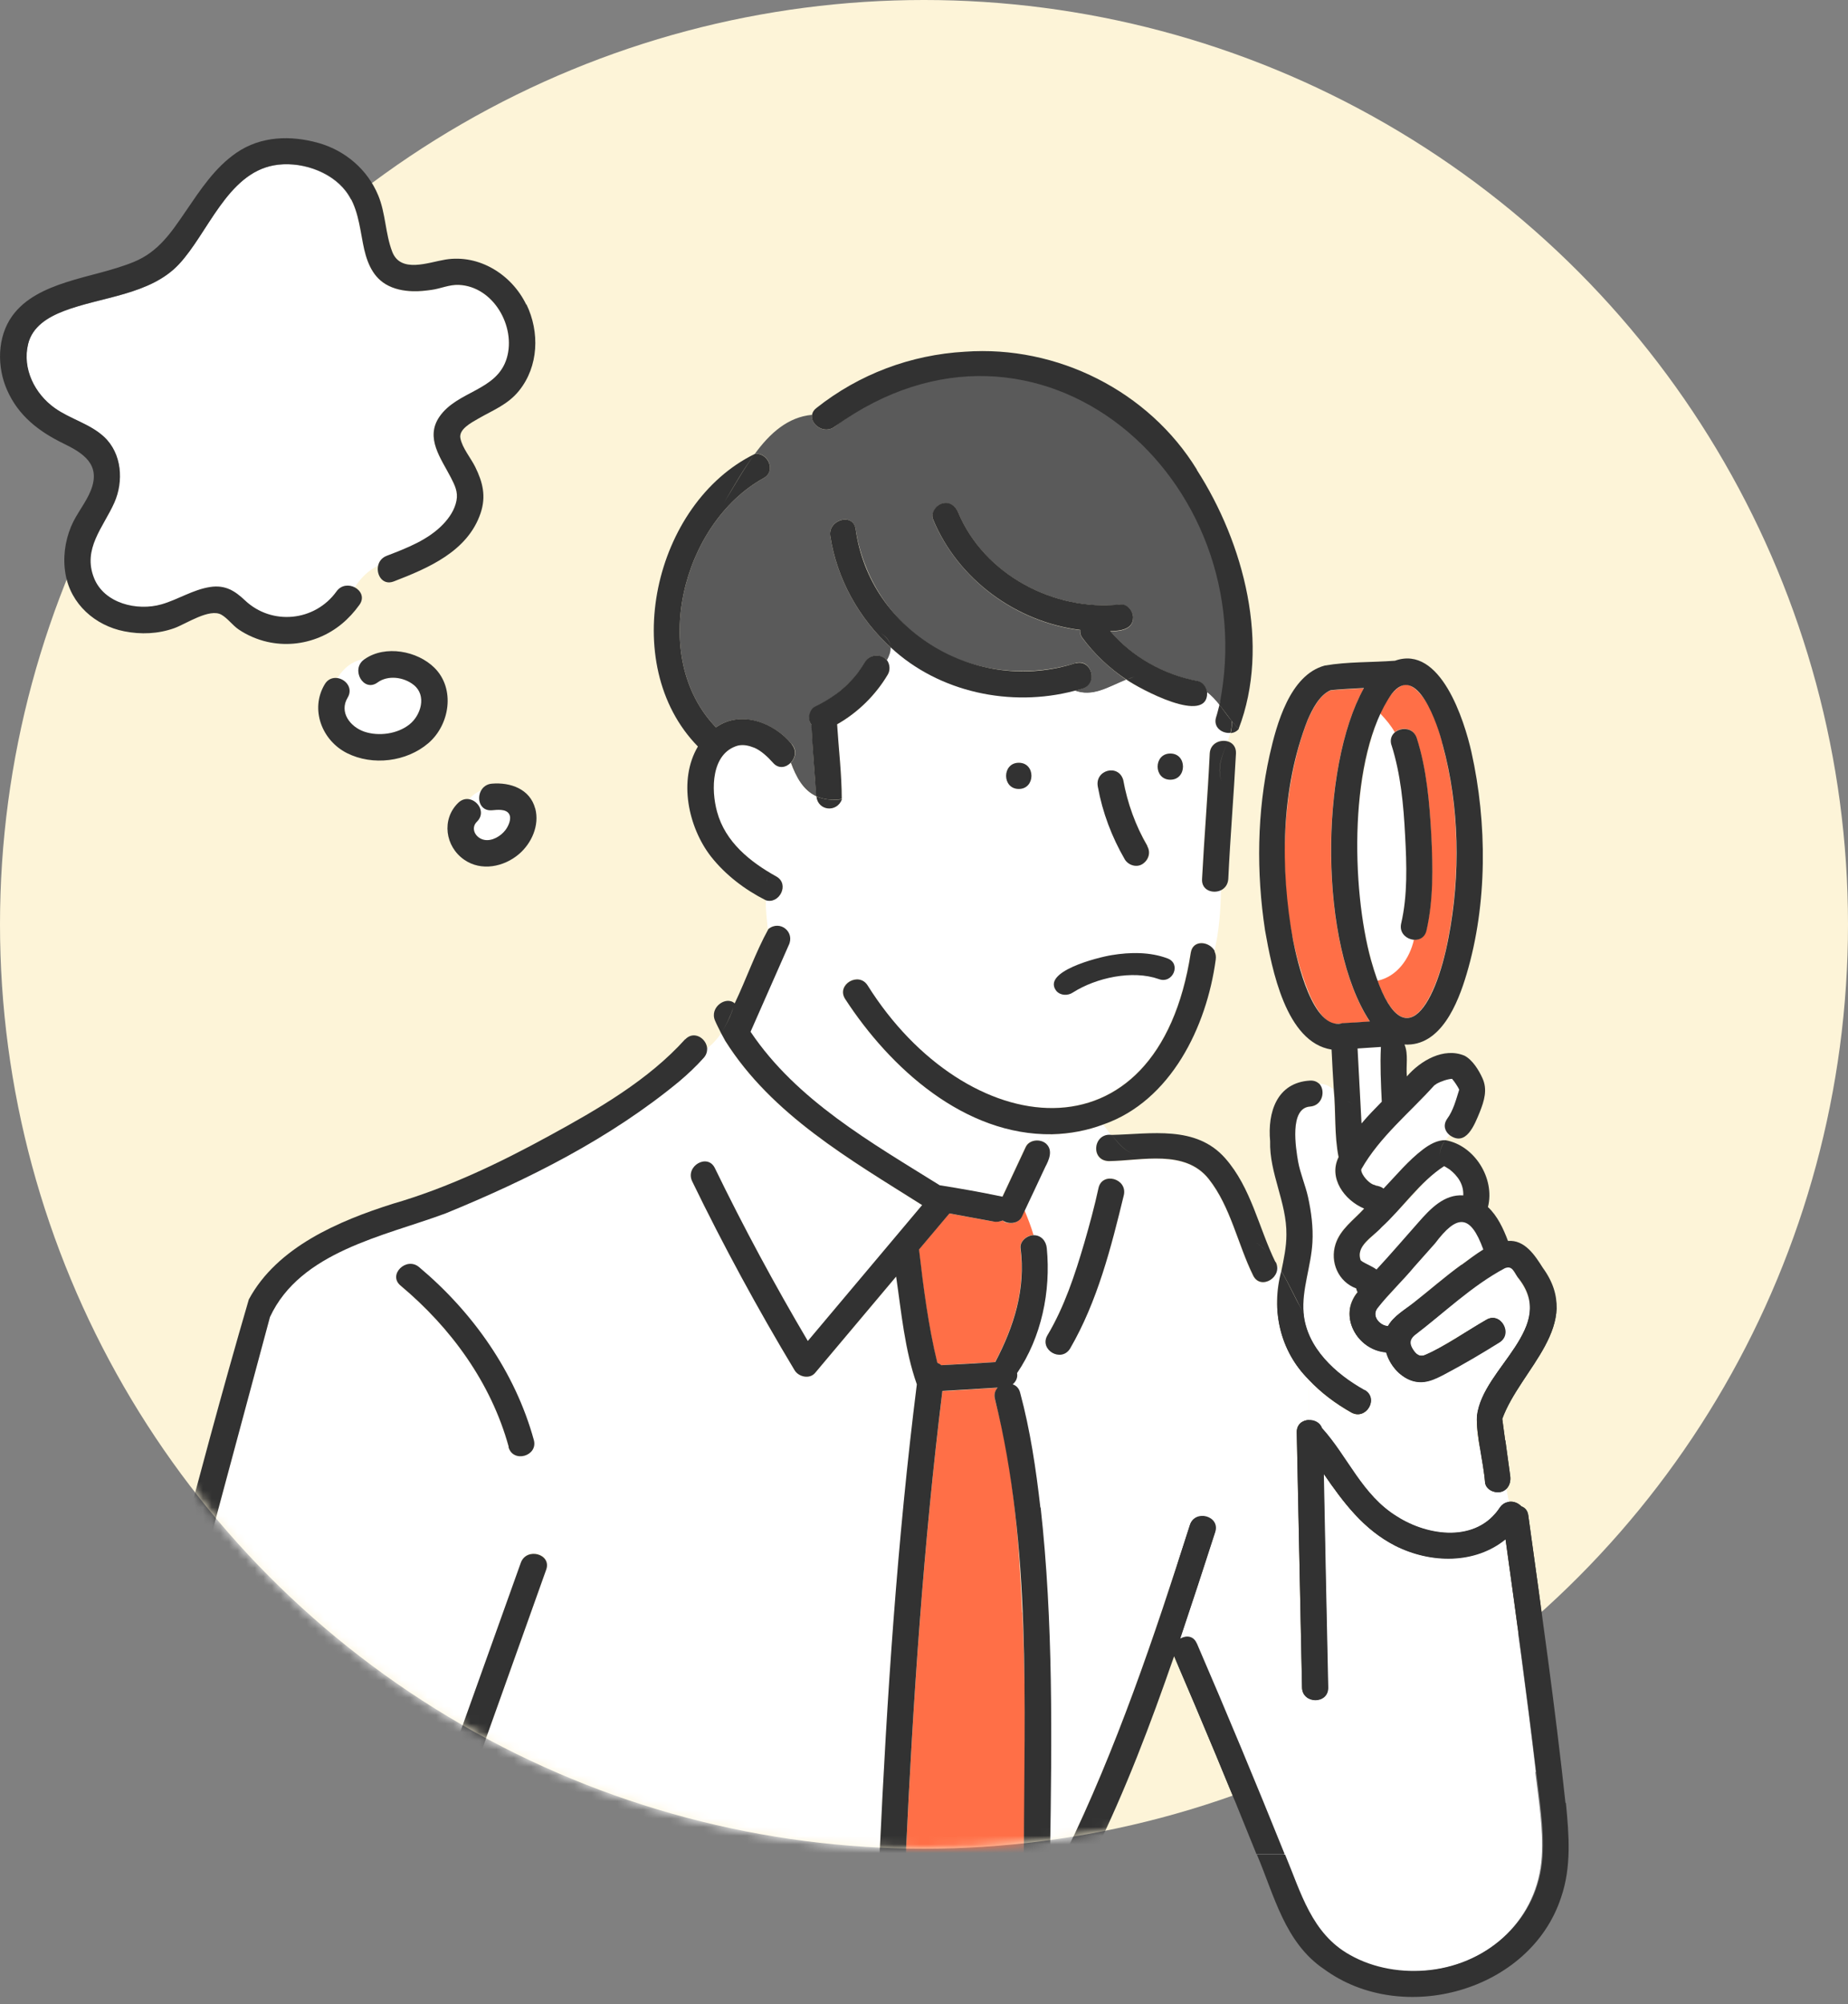 <svg width="214" height="232" viewBox="0 0 214 232" fill="none" xmlns="http://www.w3.org/2000/svg">
<rect x="0" y="0" width="214" height="232" fill="#808080" stroke="none"/>
<circle cx="107" cy="107" r="107" fill="#FDF4D8"/>
<mask id="mask0_1_17" style="mask-type:alpha" maskUnits="userSpaceOnUse" x="136" y="151" width="78" height="96">
<rect x="136" y="151" width="78" height="96" fill="#D9D9D9"/>
</mask>
<g mask="url(#mask0_1_17)">
<g clip-path="url(#clip0_1_17)">
<path d="M168.454 141.634C167.561 142.118 166.847 143.162 166.184 143.9C164.552 145.733 162.945 147.566 161.312 149.399C160.598 150.316 158.507 151.614 159.578 152.887C159.884 153.244 160.292 153.498 160.726 153.498C161.363 152.353 162.639 151.64 163.633 150.851C166.337 148.661 168.811 146.522 171.769 144.613C171.285 143.315 170.214 140.641 168.454 141.634Z" fill="white"/>
<path d="M177.84 205.08C176.794 196.093 175.544 187.131 174.294 178.169C170.775 181.02 165.648 180.969 161.516 178.907C157.818 177.049 155.497 173.892 153.253 170.607C153.431 178.856 153.61 187.08 153.763 195.329C153.814 197.289 150.779 197.264 150.728 195.329C150.524 185.476 150.32 175.648 150.116 165.795C150.116 164.853 150.804 164.37 151.519 164.344V159.711C148.203 156.401 147.132 151.64 148.356 147.159C148.152 146.803 147.897 146.446 147.667 146.115C148.586 147.846 145.958 149.476 145.066 147.694C143.306 144.078 142.49 139.75 139.939 136.542C137.185 133.054 132.211 134.404 128.36 134.455C126.192 134.404 126.575 131.094 128.692 131.425C128.386 130.992 128.054 130.585 127.748 130.177C125.861 130.89 123.846 131.272 121.78 131.323L121.091 132.469C121.882 133.207 121.397 134.327 120.964 135.142C120.173 136.797 119.408 138.452 118.617 140.132C118.974 141.074 119.382 142.016 119.663 143.009C120.53 143.009 121.066 143.722 121.168 144.511C121.652 149.501 120.581 154.797 117.725 158.972C117.827 159.481 117.597 159.965 117.214 160.271C117.597 160.423 117.929 160.729 118.082 161.238C122.341 178.704 121.678 196.856 121.525 214.704H123.285C129.253 202.483 133.614 189.524 137.746 176.59C138.333 174.732 141.24 175.521 140.679 177.405C139.378 181.53 138.026 185.629 136.624 189.753C137.287 189.346 138.154 189.397 138.537 190.313C142.031 198.409 145.423 206.557 148.713 214.729C150.549 219.108 151.774 223.869 156.211 226.339C159.017 227.917 162.333 228.452 165.495 228.095C172.484 227.332 178.095 222.061 178.528 214.933C178.732 211.699 178.171 208.364 177.789 205.156L177.84 205.08ZM130.145 138.299C128.692 144.384 127.085 150.621 123.922 156.07C122.928 157.75 120.301 156.223 121.295 154.542C124.305 149.298 125.81 143.315 127.212 137.484C127.62 135.575 130.554 136.389 130.145 138.299Z" fill="white"/>
<path d="M176.87 153.091C177.61 151.003 176.87 149.552 175.697 147.821C175.264 147.159 175.06 146.421 174.218 146.777C170.392 148.814 167.204 151.971 163.735 154.568C163.149 155.077 163.174 155.561 163.608 156.223C163.965 156.757 164.322 157.012 164.883 156.859C165.98 156.528 167.102 155.688 168.097 155.128C169.423 154.364 170.749 153.575 172.05 152.76C173.708 151.716 175.238 154.339 173.58 155.382C171.54 156.655 169.474 157.878 167.357 158.998C166.056 159.685 164.858 160.296 163.378 159.787C161.95 159.278 160.879 157.954 160.471 156.528C157.104 156.274 154.885 152.276 157.155 149.552C157.079 149.425 157.028 149.272 157.002 149.119C154.936 148.356 153.942 146.09 154.605 144.002C155.166 142.245 156.722 141.176 157.92 139.877C155.625 138.91 153.763 136.339 154.962 133.92C154.452 131.374 154.656 128.675 154.401 126.078C153.891 125.696 153.355 125.416 152.743 125.467C153.533 126.257 153.176 128.039 151.697 128.141C149.274 128.293 150.065 132.978 150.32 134.505C150.575 135.906 151.161 137.204 151.468 138.605C151.85 140.336 152.054 142.118 151.978 143.875C151.825 146.65 150.728 149.323 150.957 152.047C151.136 152.378 151.34 152.684 151.544 153.015C151.34 152.709 151.161 152.378 150.957 152.047C151.315 156.07 154.681 159.1 158.022 160.958C159.731 161.9 158.201 164.523 156.492 163.581C154.656 162.562 152.947 161.289 151.544 159.762V164.395C152.182 164.395 152.819 164.675 153.074 165.337C156.033 168.622 157.716 173.102 161.772 175.572C165.368 177.863 170.979 178.627 173.657 174.528C173.937 174.095 174.345 173.892 174.728 173.866L174.422 172.364C173.733 173.128 172.101 172.746 171.948 171.677C171.769 170.378 171.591 169.105 171.412 167.807C169.372 161.06 174.728 158.616 176.87 153.142V153.091Z" fill="white"/>
<path d="M152.743 125.442C152.513 125.213 152.156 125.06 151.697 125.085C147.846 125.314 146.775 128.777 147.081 132.087C146.979 135.829 149.019 139.19 148.968 142.933C148.968 144.358 148.662 145.759 148.381 147.133C149.3 148.687 150.065 150.418 150.957 151.996C150.728 149.272 151.825 146.599 151.978 143.824C152.08 142.067 151.85 140.285 151.468 138.554C151.162 137.179 150.575 135.855 150.32 134.455C150.065 132.952 149.274 128.268 151.697 128.09C153.176 127.988 153.533 126.206 152.743 125.416V125.442Z" fill="#323232"/>
<path d="M158.022 160.907C154.681 159.049 151.315 156.019 150.957 151.996C150.039 150.418 149.3 148.687 148.381 147.133C147.157 151.614 148.228 156.401 151.544 159.685C152.972 161.213 154.681 162.486 156.492 163.504C158.201 164.446 159.731 161.849 158.022 160.882V160.907Z" fill="#323232"/>
<path d="M174.294 166.712C174.192 165.897 174.065 165.057 173.963 164.242C176.08 158.438 183.476 153.371 178.656 146.752C177.738 145.3 176.564 143.493 174.626 143.646C174.09 142.22 173.402 140.743 172.305 139.725C173.147 136.415 170.749 132.571 167.383 131.985C167 132.494 166.72 133.08 166.72 133.818C166.72 133.08 166.975 132.494 167.383 131.985C166.439 131.959 165.521 132.494 164.781 133.054C163.072 134.353 161.695 136.033 160.216 137.586C159.961 137.382 159.629 137.281 159.272 137.23C159.476 137.255 158.966 137.102 159.017 137.128C158.379 136.848 157.742 136.033 157.64 135.549C157.614 135.397 157.64 135.422 157.64 135.346C159.782 131.578 163.251 128.802 166.107 125.62C166.158 125.62 166.337 125.467 166.337 125.467C166.873 125.162 167.638 124.907 168.148 124.882C168.428 125.187 168.836 125.824 168.964 126.104C168.964 126.104 168.964 126.155 168.964 126.18C168.607 127.3 168.301 128.548 167.561 129.541C167.077 130.279 167.332 130.967 167.867 131.399C168.479 130.788 169.219 130.305 169.704 129.795C169.219 130.279 168.479 130.788 167.867 131.399C169.78 132.774 170.749 130.203 171.361 128.726C171.871 127.428 172.28 126.129 171.667 124.805C171.259 123.889 170.52 122.692 169.602 122.208C167.179 121.19 164.475 122.794 162.919 124.602C162.792 123.38 163.123 122.03 162.639 120.91C166.847 121.165 168.836 116.124 169.831 112.763C172.254 104.641 172.229 95.272 170.392 87.049C169.576 83.433 166.822 74.599 161.542 76.483C158.838 76.686 156.058 76.585 153.406 77.043C149.351 78.138 147.82 83.891 147.03 87.379C145.55 93.999 145.474 101 146.494 107.696C147.285 112.152 148.892 120.655 154.197 121.496C154.273 123.023 154.35 124.576 154.452 126.104C155.14 126.638 155.803 127.377 156.645 127.81C155.829 127.402 155.166 126.638 154.452 126.104C154.707 128.701 154.503 131.425 155.013 133.945C153.814 136.364 155.676 138.935 157.971 139.903C156.773 141.227 155.217 142.271 154.656 144.027C153.993 146.115 154.987 148.381 157.053 149.145C157.079 149.298 157.13 149.45 157.206 149.578C154.936 152.302 157.155 156.299 160.522 156.554C160.93 157.979 162.027 159.303 163.429 159.812C164.909 160.322 166.107 159.711 167.408 159.023C169.525 157.903 171.591 156.681 173.631 155.408C175.289 154.39 173.759 151.767 172.101 152.786C169.729 154.135 167.434 155.815 164.934 156.885C164.373 157.063 164.016 156.783 163.659 156.248C163.225 155.586 163.225 155.102 163.786 154.593C167.23 151.971 170.443 148.839 174.269 146.803C175.111 146.472 175.289 147.184 175.748 147.846C180.518 153.651 171.744 158.259 171.03 163.861C170.928 166.228 171.795 169.182 171.974 171.651C172.152 172.721 173.759 173.102 174.447 172.339C174.83 171.957 174.958 171.397 174.881 170.837C174.703 169.462 174.499 168.112 174.32 166.737L174.294 166.712ZM161.159 80.327C164.067 76.585 166.541 84.019 167.051 86.183C169.015 93.312 169.142 101.306 167.74 108.537C166.184 116.785 162.18 123.278 158.762 111.133C156.492 102.935 156.135 87.481 161.159 80.327ZM155.37 118.466C152.003 119.204 150.218 111.286 149.733 108.817C148.228 100.466 148.305 91.351 151.417 83.357C151.952 82.135 152.768 80.454 154.095 79.894C155.242 79.767 156.747 79.716 157.946 79.64C152.794 88.882 152.743 109.351 158.634 118.237C157.538 118.313 156.467 118.389 155.37 118.44V118.466ZM157.206 121.368C158.099 121.317 159.017 121.241 159.91 121.19C159.808 123.278 159.91 125.442 160.012 127.529C159.221 128.344 158.405 129.159 157.665 130.05C157.512 127.148 157.359 124.271 157.206 121.368ZM157.589 145.937C156.9 144.231 159.017 143.162 159.986 142.067C162.46 139.801 164.399 136.822 167.23 134.989C167.23 134.989 167.281 134.989 167.281 134.964C167.281 134.964 167.255 134.964 167.23 134.989C167.408 135.066 167.765 135.32 167.867 135.371C168.836 136.135 169.5 137.102 169.449 138.375C167.255 138.223 165.648 139.903 164.246 141.507C162.639 143.315 161.057 145.173 159.4 146.955C158.89 146.573 158.252 146.344 157.716 146.013C157.742 146.013 157.665 145.962 157.614 145.911L157.589 145.937ZM169.244 146.395C167.306 147.795 165.521 149.374 163.633 150.851C162.639 151.64 161.363 152.353 160.726 153.498C159.757 153.448 158.762 152.276 159.553 151.385C160.853 149.73 162.435 148.254 163.786 146.624C164.577 145.733 165.393 144.817 166.184 143.926C168.709 140.565 170.265 140.488 171.769 144.638C170.851 145.199 169.984 145.886 169.244 146.421V146.395Z" fill="#323232"/>
<path d="M181.283 208.695C180.084 197.569 178.503 186.469 176.972 175.394C176.896 174.834 176.564 174.503 176.182 174.375C175.825 173.994 175.289 173.764 174.754 173.841C174.345 173.892 173.963 174.095 173.682 174.503C170.979 178.602 165.393 177.838 161.797 175.547C157.742 173.077 156.084 168.596 153.1 165.312C152.87 164.65 152.207 164.344 151.57 164.37C150.83 164.395 150.141 164.879 150.167 165.821C150.371 175.674 150.575 185.501 150.779 195.354C150.83 197.289 153.84 197.315 153.814 195.354C153.635 187.105 153.457 178.882 153.304 170.633C155.548 173.892 157.895 177.049 161.567 178.933C165.674 181.02 170.826 181.071 174.345 178.194C175.595 187.156 176.819 196.118 177.891 205.105C178.273 208.313 178.834 211.648 178.63 214.882C178.197 222.011 172.56 227.255 165.597 228.045C162.435 228.401 159.094 227.866 156.313 226.288C151.876 223.818 150.651 219.057 148.815 214.678H145.55C147.565 219.414 148.79 224.888 153.329 227.943C162.409 234.588 177.202 230.514 180.773 219.643C181.997 216.078 181.691 212.412 181.334 208.721L181.283 208.695Z" fill="#323232"/>
<path d="M138.588 190.237C138.205 189.32 137.338 189.295 136.675 189.677C138.052 185.552 139.404 181.453 140.73 177.329C141.317 175.47 138.384 174.681 137.797 176.514C133.665 189.448 129.304 202.407 123.336 214.627H126.702C130.324 207.269 133.257 199.53 135.961 191.713C139.225 199.3 142.413 206.938 145.499 214.627H148.764C145.474 206.455 142.082 198.308 138.588 190.211V190.237Z" fill="#323232"/>
</g>
</g>
<mask id="mask1_1_17" style="mask-type:alpha" maskUnits="userSpaceOnUse" x="0" y="0" width="214" height="214">
<circle cx="107" cy="107" r="107" fill="#FDF4D8"/>
</mask>
<g mask="url(#mask1_1_17)">
<g clip-path="url(#clip1_1_17)">
<path d="M128.998 113.96C128.998 113.96 128.998 113.985 129.023 113.96C129.023 113.96 129.023 113.96 128.998 113.934V113.96Z" fill="#FF6F47"/>
<path d="M151.85 115.563C152.386 116.658 153.304 118.211 154.426 118.491C155.701 118.491 157.308 118.313 158.634 118.262C152.743 109.377 152.768 88.933 157.946 79.665C156.747 79.767 155.242 79.793 154.095 79.92C152.768 80.454 151.978 82.16 151.417 83.382C147.795 92.701 147.82 106.398 151.85 115.589V115.563Z" fill="#FF6F47"/>
<path d="M127.11 115.92C127.11 115.92 127.11 115.894 127.085 115.92C127.085 115.92 127.085 115.92 127.11 115.945V115.92Z" fill="#FF6F47"/>
<path d="M128.487 115.869C128.487 115.869 128.411 115.945 128.36 115.97C128.411 115.945 128.462 115.894 128.487 115.869Z" fill="#FF6F47"/>
<path d="M163.761 108.766C162.894 108.715 162.001 108.002 162.256 106.882C162.996 103.597 162.894 100.033 162.715 96.698C162.537 93.184 162.205 89.569 161.134 86.208C160.93 85.572 161.134 85.063 161.516 84.757C161.083 83.993 160.496 83.281 159.808 82.568C156.237 91.886 156.39 104.081 159.527 113.527C161.797 113.068 163.276 110.955 163.761 108.766Z" fill="white"/>
<path d="M167.077 86.183C166.49 84.044 165.699 81.397 163.99 79.843C163.506 79.411 163.021 79.207 162.664 79.258C161.363 79.589 160.394 81.346 159.808 82.568C160.496 83.281 161.083 83.993 161.516 84.757C162.256 84.121 163.659 84.197 164.041 85.419C165.189 89.034 165.546 92.93 165.725 96.698C165.903 100.313 165.98 104.132 165.164 107.696C164.985 108.486 164.373 108.817 163.735 108.766C163.251 110.955 161.772 113.068 159.502 113.527C163.327 123.507 166.821 113.679 167.714 108.511C169.117 101.281 168.989 93.286 167.026 86.157L167.077 86.183Z" fill="#FF6F47"/>
<path d="M157.767 144.333C157.436 144.817 157.385 145.402 157.614 145.937C157.665 145.988 157.742 146.064 157.716 146.039C158.252 146.395 158.889 146.599 159.4 146.981C161.057 145.199 162.639 143.34 164.246 141.532C165.648 139.954 167.255 138.248 169.449 138.401C169.5 137.102 168.836 136.16 167.867 135.397C167.765 135.32 167.408 135.091 167.23 135.015C167.179 135.015 167.204 135.015 167.23 135.015C166.209 135.549 165.393 136.415 164.603 137.255C162.435 139.725 159.986 141.94 157.767 144.333Z" fill="white"/>
<path d="M167.28 134.989C167.28 134.989 167.23 134.989 167.23 135.014C167.23 135.014 167.28 135.014 167.28 134.989Z" fill="#FF6F47"/>
<path d="M159.961 127.199C159.961 125.213 159.757 123.176 159.91 121.19C159.017 121.241 158.099 121.317 157.206 121.368C157.359 124.271 157.512 127.148 157.665 130.05C158.43 129.184 159.221 128.344 160.012 127.53C159.986 127.428 159.961 127.3 159.961 127.199Z" fill="white"/>
<path d="M168.454 141.634C167.561 142.118 166.847 143.162 166.184 143.9C164.552 145.733 162.945 147.566 161.312 149.399C160.598 150.316 158.507 151.614 159.578 152.887C159.884 153.244 160.292 153.498 160.726 153.498C161.363 152.353 162.639 151.64 163.633 150.851C166.337 148.661 168.811 146.522 171.769 144.613C171.285 143.315 170.214 140.641 168.454 141.634Z" fill="white"/>
<path d="M106.171 160.271C104.743 156.299 104.386 151.971 103.773 147.795C100.636 151.513 97.525 155.23 94.388 158.947C93.75 159.711 92.475 159.405 92.016 158.641C87.756 151.538 83.803 144.231 80.156 136.771C79.314 135.015 81.916 133.487 82.783 135.244C86.099 142.067 89.695 148.712 93.546 155.255C97.958 150.01 102.371 144.766 106.783 139.521C98.443 134.251 89.338 129.057 83.982 120.503C83.982 120.503 83.982 120.452 83.956 120.452C83.803 120.172 83.65 119.892 83.497 119.612C83.063 120.273 82.528 120.859 81.89 121.343C81.89 121.699 81.788 122.081 81.482 122.412C80.615 123.38 79.671 124.271 78.677 125.111C70.668 131.756 61.18 136.517 51.59 140.412C44.474 143.06 34.808 144.842 31.263 152.404C25.677 173.153 20.117 193.903 14.532 214.627H48.249C52.279 203.374 56.309 192.095 60.339 180.842C61.002 179.009 63.909 179.798 63.272 181.657C59.344 192.655 55.416 203.629 51.488 214.627H101.861C102.702 196.474 103.926 178.296 106.171 160.245V160.271ZM58.885 167.501C56.844 160.092 52.228 153.728 46.362 148.839C44.857 147.592 47.025 145.453 48.504 146.701C54.727 151.92 59.624 158.819 61.792 166.712C62.302 168.596 59.395 169.385 58.859 167.527L58.885 167.501Z" fill="white"/>
<path d="M142.5 67.979C140.408 58.916 134.022 49.022 125.351 44.999C116.322 40.824 104.488 43.156 96.683 49.368C95.459 50.336 93.852 49.164 94.031 48.019C91.251 48.273 89.159 50.132 87.399 52.551C88.879 52.296 89.95 54.486 88.419 55.351C78.957 60.596 75.055 76.05 82.91 84.197C85.767 82.186 89.618 83.637 91.684 86.132C92.322 86.845 92.118 87.736 91.582 88.296C92.169 89.925 92.985 91.478 94.541 92.191C94.337 89.442 94.107 86.667 93.98 83.891C93.469 83.281 93.75 82.109 94.464 81.778C95.357 81.371 96.198 80.862 96.964 80.276C97.831 79.589 98.621 78.8 99.335 77.934C99.642 77.527 99.948 77.068 100.203 76.635C100.713 75.719 102.09 75.643 102.728 76.483C103.034 75.974 103.212 75.464 103.161 74.955C99.463 71.594 96.913 67.012 96.147 62.047C95.867 60.138 98.774 59.323 99.081 61.232C99.897 66.63 102.957 71.569 107.548 74.548C112.547 77.781 118.847 78.519 124.534 76.763C126.396 76.177 127.187 79.105 125.351 79.691C125.044 79.793 124.713 79.869 124.407 79.945C126.549 80.76 128.258 79.589 130.452 78.698C128.488 77.374 126.728 75.719 125.3 73.809C125.121 73.555 125.044 73.249 125.095 72.944C117.699 72.027 110.966 67.114 108.058 60.163C107.752 59.399 108.415 58.508 109.104 58.304C109.971 58.075 110.66 58.61 110.966 59.348C113.975 66.553 122.086 70.78 129.712 69.99C130.528 69.914 131.217 70.754 131.217 71.493C131.217 72.918 129.661 73.097 128.564 73.071C131.115 76.075 134.762 78.112 138.664 78.85C139.276 78.978 139.684 79.538 139.761 80.149C140.296 80.556 140.781 81.066 141.215 81.626C142.311 77.17 143.545 73.481 142.5 69V67.979Z" fill="#5A5A5A"/>
<path d="M177.84 205.08C176.794 196.093 175.544 187.131 174.294 178.169C170.775 181.02 165.648 180.969 161.516 178.907C157.818 177.049 155.497 173.892 153.253 170.607C153.431 178.856 153.61 187.08 153.763 195.329C153.814 197.289 150.779 197.264 150.728 195.329C150.524 185.476 150.32 175.648 150.116 165.795C150.116 164.853 150.804 164.37 151.519 164.344V159.711C148.203 156.401 147.132 151.64 148.356 147.159C148.152 146.803 147.897 146.446 147.667 146.115C148.586 147.846 145.958 149.476 145.066 147.694C143.306 144.078 142.49 139.75 139.939 136.542C137.185 133.054 132.211 134.404 128.36 134.455C126.192 134.404 126.575 131.094 128.692 131.425C128.386 130.992 128.054 130.585 127.748 130.177C125.861 130.89 123.846 131.272 121.78 131.323L121.091 132.469C121.882 133.207 121.397 134.327 120.964 135.142C120.173 136.797 119.408 138.452 118.617 140.132C118.974 141.074 119.382 142.016 119.663 143.009C120.53 143.009 121.066 143.722 121.168 144.511C121.652 149.501 120.581 154.797 117.725 158.972C117.827 159.481 117.597 159.965 117.214 160.271C117.597 160.423 117.929 160.729 118.082 161.238C122.341 178.704 121.678 196.856 121.525 214.704H123.285C129.253 202.483 133.614 189.524 137.746 176.59C138.333 174.732 141.24 175.521 140.679 177.405C139.378 181.53 138.026 185.629 136.624 189.753C137.287 189.346 138.154 189.397 138.537 190.313C142.031 198.409 145.423 206.557 148.713 214.729C150.549 219.108 151.774 223.869 156.211 226.339C159.017 227.917 162.333 228.452 165.495 228.095C172.484 227.332 178.095 222.061 178.528 214.933C178.732 211.699 178.171 208.364 177.789 205.156L177.84 205.08ZM130.145 138.299C128.692 144.384 127.085 150.621 123.922 156.07C122.928 157.75 120.301 156.223 121.295 154.542C124.305 149.298 125.81 143.315 127.212 137.484C127.62 135.575 130.554 136.389 130.145 138.299Z" fill="white"/>
<path d="M176.87 153.091C177.61 151.003 176.87 149.552 175.697 147.821C175.264 147.159 175.06 146.421 174.218 146.777C170.392 148.814 167.204 151.971 163.735 154.568C163.149 155.077 163.174 155.561 163.608 156.223C163.965 156.757 164.322 157.012 164.883 156.859C165.98 156.528 167.102 155.688 168.097 155.128C169.423 154.364 170.749 153.575 172.05 152.76C173.708 151.716 175.238 154.339 173.58 155.382C171.54 156.655 169.474 157.878 167.357 158.998C166.056 159.685 164.858 160.296 163.378 159.787C161.95 159.278 160.879 157.954 160.471 156.528C157.104 156.274 154.885 152.276 157.155 149.552C157.079 149.425 157.028 149.272 157.002 149.119C154.936 148.356 153.942 146.09 154.605 144.002C155.166 142.245 156.722 141.176 157.92 139.877C155.625 138.91 153.763 136.339 154.962 133.92C154.452 131.374 154.656 128.675 154.401 126.078C153.891 125.696 153.355 125.416 152.743 125.467C153.533 126.257 153.176 128.039 151.697 128.141C149.274 128.293 150.065 132.978 150.32 134.505C150.575 135.906 151.161 137.204 151.468 138.605C151.85 140.336 152.054 142.118 151.978 143.875C151.825 146.65 150.728 149.323 150.957 152.047C151.136 152.378 151.34 152.684 151.544 153.015C151.34 152.709 151.161 152.378 150.957 152.047C151.315 156.07 154.681 159.1 158.022 160.958C159.731 161.9 158.201 164.523 156.492 163.581C154.656 162.562 152.947 161.289 151.544 159.762V164.395C152.182 164.395 152.819 164.675 153.074 165.337C156.033 168.622 157.716 173.102 161.772 175.572C165.368 177.863 170.979 178.627 173.657 174.528C173.937 174.095 174.345 173.892 174.728 173.866L174.422 172.364C173.733 173.128 172.101 172.746 171.948 171.677C171.769 170.378 171.591 169.105 171.412 167.807C169.372 161.06 174.728 158.616 176.87 153.142V153.091Z" fill="white"/>
<path d="M167.587 129.515C168.326 128.522 168.632 127.275 168.989 126.155C168.989 126.129 168.989 126.078 168.989 126.078C168.836 125.798 168.454 125.187 168.173 124.856C167.689 124.882 166.924 125.136 166.362 125.442C166.362 125.442 166.184 125.569 166.133 125.595C163.251 128.777 159.808 131.552 157.665 135.32C157.64 135.397 157.64 135.371 157.665 135.524C157.767 136.008 158.405 136.822 159.043 137.102C158.991 137.102 159.502 137.23 159.298 137.204C159.655 137.255 159.961 137.382 160.241 137.561C161.721 136.008 163.098 134.327 164.807 133.029C165.546 132.469 166.464 131.934 167.408 131.96C167.561 131.73 167.74 131.552 167.944 131.348C167.408 130.941 167.153 130.228 167.638 129.49L167.587 129.515Z" fill="white"/>
<path d="M116.271 141.38C116.271 141.38 116.169 141.303 116.118 141.278C115.506 141.558 114.843 141.354 114.205 141.252C112.777 140.998 111.348 140.718 109.92 140.463C108.747 141.863 107.574 143.238 106.4 144.638C106.91 149.043 107.472 153.422 108.517 157.75C108.696 157.801 108.849 157.903 108.976 158.03C111.068 157.903 113.159 157.776 115.225 157.674C117.393 153.549 118.77 149.221 118.158 144.486C118.082 143.671 118.923 142.958 119.688 142.984C119.408 141.991 119.025 141.049 118.643 140.107C118.515 140.361 118.413 140.616 118.286 140.87C117.929 141.634 116.883 141.762 116.22 141.405L116.271 141.38Z" fill="#FF6F47"/>
<path d="M140.832 83C140.985 82.542 141.087 82.058 141.215 81.6C140.756 81.04 140.296 80.505 139.761 80.124C139.914 84.044 131.905 79.716 130.426 78.672C128.233 79.563 126.524 80.734 124.381 79.92C117.061 81.855 108.747 80.098 103.136 74.904C103.161 75.413 102.983 75.923 102.702 76.432C103.059 76.916 103.11 77.603 102.804 78.112C101.401 80.48 99.335 82.491 96.938 83.866C97.117 86.743 97.499 89.645 97.474 92.522C97.652 92.522 97.805 92.472 98.009 92.446C97.831 92.472 97.652 92.497 97.474 92.522C96.913 94.075 94.694 93.872 94.515 92.191C92.959 91.478 92.169 89.9 91.556 88.296C91.021 88.831 90.154 89.009 89.516 88.296C88.904 87.609 88.139 86.921 87.374 86.565C86.711 86.31 86.124 86.157 85.435 86.31C82.349 87.227 82.349 91.428 83.038 93.974C83.982 97.462 86.864 99.753 89.899 101.459C91.505 102.35 90.256 104.718 88.674 104.208C88.674 105.329 88.802 106.449 88.904 107.544C90.256 106.449 92.016 107.9 91.251 109.428C89.771 112.763 88.317 116.098 86.838 119.433C92.194 127.377 100.815 132.24 108.747 137.204C111.17 137.586 113.618 138.044 116.016 138.528C116.908 136.593 117.827 134.684 118.719 132.749C119.127 131.883 120.454 131.807 121.091 132.418L121.78 131.272C111.629 131.425 103.034 123.634 97.805 115.589C96.785 113.934 99.412 112.406 100.432 114.061C111.782 132.112 134.022 135.091 137.848 110.242C138.103 108.689 140.041 108.918 140.628 110.09C141.189 107.722 141.342 105.38 141.393 103.012C140.475 103.47 139.098 103.063 139.174 101.739C139.404 96.876 139.812 92.039 140.067 87.176C140.118 85.979 141.291 85.521 142.158 85.801C142.286 85.47 142.388 85.139 142.49 84.808C141.521 84.91 140.449 84.146 140.832 82.975V83ZM117.98 91.326C116.016 91.326 116.041 88.296 117.98 88.296C119.918 88.296 119.918 91.326 117.98 91.326ZM132.339 100.008C131.65 100.44 130.656 100.16 130.273 99.473C128.768 96.876 127.697 94.025 127.161 91.097C126.728 89.162 129.508 88.398 130.094 90.282C130.401 91.988 130.911 93.694 131.574 95.297C131.982 96.8 134.201 98.709 132.364 100.008H132.339ZM135.527 90.257C133.563 90.257 133.589 87.227 135.527 87.227C137.465 87.227 137.465 90.257 135.527 90.257Z" fill="white"/>
<path d="M118.362 186.672C118.005 178.424 117.368 170.022 115.225 162.002C115.072 161.442 115.225 160.984 115.531 160.653C113.389 160.78 111.246 160.907 109.129 161.035C106.936 178.831 105.737 196.755 104.896 214.653H118.592C118.719 205.334 118.821 195.991 118.388 186.647L118.362 186.672Z" fill="#FF6F47"/>
<path d="M140.679 110.115C140.092 108.969 138.154 108.715 137.899 110.268C134.073 135.142 111.807 132.112 100.483 114.087C99.463 112.432 96.836 113.96 97.856 115.614C103.085 123.66 111.705 131.45 121.831 131.298C123.897 131.247 125.912 130.865 127.799 130.152C135.578 127.428 139.735 118.873 140.781 111.083C140.832 110.726 140.781 110.395 140.628 110.115H140.679Z" fill="#323232"/>
<path d="M91.684 86.132C89.644 83.637 85.792 82.16 82.91 84.197C75.055 76.05 78.957 60.596 88.419 55.351C89.95 54.511 88.879 52.321 87.399 52.551C86.124 54.282 85.002 56.293 83.854 58.177C84.976 56.293 86.099 54.282 87.399 52.551C75.718 58.254 71.459 76.865 80.819 86.412C78.523 90.282 79.697 95.756 82.324 99.142C84.007 101.281 86.251 102.986 88.674 104.208C88.674 103.317 88.7 102.426 88.879 101.535C88.7 102.426 88.649 103.317 88.674 104.208C90.23 104.718 91.48 102.35 89.899 101.459C86.864 99.778 83.982 97.462 83.038 93.974C82.324 91.402 82.349 87.201 85.435 86.31C86.124 86.157 86.711 86.31 87.374 86.565C88.139 86.896 88.904 87.609 89.516 88.296C90.154 89.034 91.021 88.856 91.556 88.296C92.092 87.761 92.296 86.87 91.659 86.132H91.684Z" fill="#323232"/>
<path d="M142.184 85.826C141.623 87.278 140.883 88.703 141.444 90.435C140.858 88.703 141.623 87.278 142.184 85.826C141.317 85.572 140.169 86.03 140.092 87.201C139.863 92.064 139.455 96.901 139.2 101.764C139.123 103.088 140.5 103.496 141.419 103.037C141.852 102.808 142.184 102.401 142.235 101.764C142.464 96.901 142.872 92.064 143.127 87.201C143.153 86.438 142.719 85.979 142.184 85.826Z" fill="#323232"/>
<path d="M117.98 91.326C119.918 91.326 119.943 88.296 117.98 88.296C116.016 88.296 116.016 91.326 117.98 91.326Z" fill="#323232"/>
<path d="M135.527 90.257C137.465 90.257 137.491 87.227 135.527 87.227C133.563 87.227 133.563 90.257 135.527 90.257Z" fill="#323232"/>
<g clip-path="url(#clip2_1_17)">
<path d="M122.326 114.709C120.581 112.479 127.08 110.831 128.723 110.564C130.861 110.207 133.208 110.182 135.216 110.95C136.83 111.568 135.803 113.948 134.18 113.332C131.125 112.257 126.937 113.18 124.259 114.878C123.656 115.289 122.809 115.256 122.326 114.709Z" fill="#323232"/>
</g>
<path d="M52.483 211.827C56.079 201.796 59.675 191.739 63.246 181.708C63.909 179.875 60.976 179.085 60.313 180.893C56.283 192.146 52.254 203.425 48.224 214.678H51.437C51.769 213.736 52.126 212.769 52.458 211.827H52.483Z" fill="#323232"/>
<path d="M79.34 120.299C75.08 125.034 69.163 128.446 63.603 131.476C57.839 134.633 51.82 137.51 45.495 139.343C39.221 141.329 32.079 144.358 28.814 150.418C22.591 171.702 17.388 193.343 11.318 214.678H14.532C20.117 193.928 25.677 173.179 31.263 152.455C34.783 144.868 44.449 143.111 51.59 140.463C61.18 136.542 70.668 131.781 78.677 125.162C79.671 124.322 80.615 123.43 81.482 122.463C81.788 122.132 81.89 121.75 81.89 121.394C81.839 120.223 80.36 119.23 79.34 120.324V120.299Z" fill="#323232"/>
<path d="M120.479 174.528C119.969 170.047 119.306 165.566 118.133 161.213C118.005 160.704 117.674 160.373 117.265 160.245C117.648 159.94 117.878 159.456 117.776 158.947C120.607 154.797 121.703 149.476 121.219 144.486C121.142 143.671 120.581 142.984 119.714 142.984C118.949 142.984 118.082 143.671 118.184 144.486C118.796 149.221 117.419 153.549 115.251 157.674C113.159 157.801 111.068 157.928 109.002 158.03C108.874 157.903 108.721 157.827 108.543 157.75C107.497 153.448 106.936 149.043 106.426 144.638C107.599 143.238 108.772 141.863 109.946 140.463C111.654 140.769 113.363 141.1 115.072 141.405C115.429 141.481 115.812 141.405 116.118 141.278C116.781 141.762 117.954 141.66 118.337 140.845C118.464 140.59 118.566 140.336 118.694 140.081C118.541 139.648 118.362 139.241 118.235 138.834C118.362 139.241 118.541 139.674 118.694 140.081C119.484 138.426 120.25 136.771 121.04 135.091C121.474 134.276 121.958 133.182 121.168 132.418C120.53 131.807 119.229 131.883 118.796 132.749C117.903 134.684 116.985 136.593 116.092 138.528C113.695 138.019 111.246 137.586 108.823 137.204C100.866 132.24 92.245 127.377 86.915 119.433C88.394 116.098 89.848 112.763 91.327 109.428C92.092 107.9 90.332 106.449 88.981 107.544C89.236 110.446 89.363 113.221 86.94 115.64C89.363 113.221 89.236 110.472 88.981 107.544C87.476 110.268 86.43 113.323 85.078 116.149C84.084 115.232 82.12 116.607 82.808 118.16C83.012 118.644 83.267 119.102 83.497 119.586C84.109 118.67 84.568 117.651 84.925 116.633C84.594 117.651 84.109 118.67 83.497 119.586C83.65 119.866 83.803 120.146 83.956 120.426C83.956 120.426 83.956 120.477 83.982 120.477C89.363 129.032 98.443 134.225 106.783 139.496C102.371 144.74 97.958 149.985 93.546 155.23C89.695 148.712 86.099 142.042 82.783 135.218C81.941 133.462 79.314 134.989 80.156 136.746C83.778 144.206 87.731 151.487 92.016 158.616C92.475 159.38 93.75 159.685 94.388 158.921C97.525 155.204 100.636 151.487 103.773 147.77C104.386 151.945 104.768 156.274 106.171 160.245C103.901 178.296 102.702 196.474 101.861 214.627H104.896C105.737 196.704 106.936 178.805 109.129 161.009C111.272 160.882 113.414 160.754 115.531 160.627C115.225 160.958 115.072 161.416 115.225 161.977C119.459 179.136 118.592 197.086 118.566 214.627H121.601C121.805 201.235 121.984 187.793 120.505 174.477L120.479 174.528Z" fill="#323232"/>
<path d="M152.743 125.442C152.513 125.213 152.156 125.06 151.697 125.085C147.846 125.314 146.775 128.777 147.081 132.087C146.979 135.829 149.019 139.19 148.968 142.933C148.968 144.358 148.662 145.759 148.381 147.133C149.3 148.687 150.065 150.418 150.957 151.996C150.728 149.272 151.825 146.599 151.978 143.824C152.08 142.067 151.85 140.285 151.468 138.554C151.162 137.179 150.575 135.855 150.32 134.455C150.065 132.952 149.274 128.268 151.697 128.09C153.176 127.988 153.533 126.206 152.743 125.416V125.442Z" fill="#323232"/>
<path d="M158.022 160.907C154.681 159.049 151.315 156.019 150.957 151.996C150.039 150.418 149.3 148.687 148.381 147.133C147.157 151.614 148.228 156.401 151.544 159.685C152.972 161.213 154.681 162.486 156.492 163.504C158.201 164.446 159.731 161.849 158.022 160.882V160.907Z" fill="#323232"/>
<path d="M174.294 166.712C174.192 165.897 174.065 165.057 173.963 164.242C176.08 158.438 183.476 153.371 178.656 146.752C177.738 145.3 176.564 143.493 174.626 143.646C174.09 142.22 173.402 140.743 172.305 139.725C173.147 136.415 170.749 132.571 167.383 131.985C167 132.494 166.72 133.08 166.72 133.818C166.72 133.08 166.975 132.494 167.383 131.985C166.439 131.959 165.521 132.494 164.781 133.054C163.072 134.353 161.695 136.033 160.216 137.586C159.961 137.382 159.629 137.281 159.272 137.23C159.476 137.255 158.966 137.102 159.017 137.128C158.379 136.848 157.742 136.033 157.64 135.549C157.614 135.397 157.64 135.422 157.64 135.346C159.782 131.578 163.251 128.802 166.107 125.62C166.158 125.62 166.337 125.467 166.337 125.467C166.873 125.162 167.638 124.907 168.148 124.882C168.428 125.187 168.836 125.824 168.964 126.104C168.964 126.104 168.964 126.155 168.964 126.18C168.607 127.3 168.301 128.548 167.561 129.541C167.077 130.279 167.332 130.967 167.867 131.399C168.479 130.788 169.219 130.305 169.704 129.795C169.219 130.279 168.479 130.788 167.867 131.399C169.78 132.774 170.749 130.203 171.361 128.726C171.871 127.428 172.28 126.129 171.667 124.805C171.259 123.889 170.52 122.692 169.602 122.208C167.179 121.19 164.475 122.794 162.919 124.602C162.792 123.38 163.123 122.03 162.639 120.91C166.847 121.165 168.836 116.124 169.831 112.763C172.254 104.641 172.229 95.272 170.392 87.049C169.576 83.433 166.822 74.599 161.542 76.483C158.838 76.686 156.058 76.585 153.406 77.043C149.351 78.138 147.82 83.891 147.03 87.379C145.55 93.999 145.474 101 146.494 107.696C147.285 112.152 148.892 120.655 154.197 121.496C154.273 123.023 154.35 124.576 154.452 126.104C155.14 126.638 155.803 127.377 156.645 127.81C155.829 127.402 155.166 126.638 154.452 126.104C154.707 128.701 154.503 131.425 155.013 133.945C153.814 136.364 155.676 138.935 157.971 139.903C156.773 141.227 155.217 142.271 154.656 144.027C153.993 146.115 154.987 148.381 157.053 149.145C157.079 149.298 157.13 149.45 157.206 149.578C154.936 152.302 157.155 156.299 160.522 156.554C160.93 157.979 162.027 159.303 163.429 159.812C164.909 160.322 166.107 159.711 167.408 159.023C169.525 157.903 171.591 156.681 173.631 155.408C175.289 154.39 173.759 151.767 172.101 152.786C169.729 154.135 167.434 155.815 164.934 156.885C164.373 157.063 164.016 156.783 163.659 156.248C163.225 155.586 163.225 155.102 163.786 154.593C167.23 151.971 170.443 148.839 174.269 146.803C175.111 146.472 175.289 147.184 175.748 147.846C180.518 153.651 171.744 158.259 171.03 163.861C170.928 166.228 171.795 169.182 171.974 171.651C172.152 172.721 173.759 173.102 174.447 172.339C174.83 171.957 174.958 171.397 174.881 170.837C174.703 169.462 174.499 168.112 174.32 166.737L174.294 166.712ZM161.159 80.327C164.067 76.585 166.541 84.019 167.051 86.183C169.015 93.312 169.142 101.306 167.74 108.537C166.184 116.785 162.18 123.278 158.762 111.133C156.492 102.935 156.135 87.481 161.159 80.327ZM155.37 118.466C152.003 119.204 150.218 111.286 149.733 108.817C148.228 100.466 148.305 91.351 151.417 83.357C151.952 82.135 152.768 80.454 154.095 79.894C155.242 79.767 156.747 79.716 157.946 79.64C152.794 88.882 152.743 109.351 158.634 118.237C157.538 118.313 156.467 118.389 155.37 118.44V118.466ZM157.206 121.368C158.099 121.317 159.017 121.241 159.91 121.19C159.808 123.278 159.91 125.442 160.012 127.529C159.221 128.344 158.405 129.159 157.665 130.05C157.512 127.148 157.359 124.271 157.206 121.368ZM157.589 145.937C156.9 144.231 159.017 143.162 159.986 142.067C162.46 139.801 164.399 136.822 167.23 134.989C167.23 134.989 167.281 134.989 167.281 134.964C167.281 134.964 167.255 134.964 167.23 134.989C167.408 135.066 167.765 135.32 167.867 135.371C168.836 136.135 169.5 137.102 169.449 138.375C167.255 138.223 165.648 139.903 164.246 141.507C162.639 143.315 161.057 145.173 159.4 146.955C158.89 146.573 158.252 146.344 157.716 146.013C157.742 146.013 157.665 145.962 157.614 145.911L157.589 145.937ZM169.244 146.395C167.306 147.795 165.521 149.374 163.633 150.851C162.639 151.64 161.363 152.353 160.726 153.498C159.757 153.448 158.762 152.276 159.553 151.385C160.853 149.73 162.435 148.254 163.786 146.624C164.577 145.733 165.393 144.817 166.184 143.926C168.709 140.565 170.265 140.488 171.769 144.638C170.851 145.199 169.984 145.886 169.244 146.421V146.395Z" fill="#323232"/>
<path d="M161.134 86.234C162.205 89.594 162.537 93.21 162.715 96.723C162.894 100.084 163.021 103.623 162.256 106.907C161.823 108.791 164.756 109.606 165.189 107.722C166.005 104.157 165.929 100.364 165.75 96.723C165.546 92.955 165.215 89.034 164.067 85.445C163.48 83.586 160.547 84.375 161.134 86.259V86.234Z" fill="#323232"/>
<path d="M147.693 146.09C147.081 145.224 146.367 144.46 145.499 143.875C146.392 144.46 147.081 145.249 147.693 146.09C145.754 142.118 144.887 137.484 141.878 134.073C138.486 130.228 133.308 131.272 128.743 131.374C129.686 132.596 130.707 133.767 132.339 133.767C130.707 133.767 129.661 132.596 128.743 131.374C126.6 131.068 126.218 134.353 128.411 134.404C132.237 134.353 137.236 133.003 139.99 136.491C142.515 139.699 143.331 144.027 145.117 147.643C145.984 149.425 148.637 147.795 147.718 146.064L147.693 146.09Z" fill="#323232"/>
<path d="M181.283 208.695C180.084 197.569 178.503 186.469 176.972 175.394C176.896 174.834 176.564 174.503 176.182 174.375C175.825 173.994 175.289 173.764 174.754 173.841C174.345 173.892 173.963 174.095 173.682 174.503C170.979 178.602 165.393 177.838 161.797 175.547C157.742 173.077 156.084 168.596 153.1 165.312C152.87 164.65 152.207 164.344 151.57 164.37C150.83 164.395 150.141 164.879 150.167 165.821C150.371 175.674 150.575 185.501 150.779 195.354C150.83 197.289 153.84 197.315 153.814 195.354C153.635 187.105 153.457 178.882 153.304 170.633C155.548 173.892 157.895 177.049 161.567 178.933C165.674 181.02 170.826 181.071 174.345 178.194C175.595 187.156 176.819 196.118 177.891 205.105C178.273 208.313 178.834 211.648 178.63 214.882C178.197 222.011 172.56 227.255 165.597 228.045C162.435 228.401 159.094 227.866 156.313 226.288C151.876 223.818 150.651 219.057 148.815 214.678H145.55C147.565 219.414 148.79 224.888 153.329 227.943C162.409 234.588 177.202 230.514 180.773 219.643C181.997 216.078 181.691 212.412 181.334 208.721L181.283 208.695Z" fill="#323232"/>
<path d="M138.588 190.237C138.205 189.32 137.338 189.295 136.675 189.677C138.052 185.552 139.404 181.453 140.73 177.329C141.317 175.47 138.384 174.681 137.797 176.514C133.665 189.448 129.304 202.407 123.336 214.627H126.702C130.324 207.269 133.257 199.53 135.961 191.713C139.225 199.3 142.413 206.938 145.499 214.627H148.764C145.474 206.455 142.082 198.308 138.588 190.211V190.237Z" fill="#323232"/>
<path d="M123.922 156.095C127.085 150.647 128.666 144.409 130.145 138.324C130.554 136.415 127.646 135.626 127.212 137.51C126.753 139.648 126.167 141.787 125.555 143.9C124.483 147.541 123.259 151.283 121.295 154.568C120.301 156.248 122.902 157.776 123.922 156.095Z" fill="#323232"/>
<path d="M58.885 167.501C59.395 169.385 62.328 168.571 61.818 166.687C59.65 158.82 54.753 151.894 48.53 146.675C47.05 145.428 44.883 147.566 46.387 148.814C52.228 153.702 56.87 160.067 58.91 167.476L58.885 167.501Z" fill="#323232"/>
<path d="M124.534 76.763C113.159 80.429 100.738 73.198 99.081 61.232C98.8 59.323 95.867 60.138 96.147 62.047C96.913 67.012 99.463 71.594 103.161 74.955C103.11 74.395 102.804 73.835 102.065 73.326C102.804 73.809 103.11 74.37 103.161 74.955C108.747 80.149 117.061 81.906 124.407 79.971C124.713 79.894 125.044 79.793 125.351 79.716C127.212 79.156 126.422 76.228 124.534 76.788V76.763Z" fill="#323232"/>
<path d="M138.664 78.825C134.762 78.087 131.115 76.05 128.564 73.046C129.661 73.046 131.217 72.893 131.217 71.467C131.217 70.729 130.528 69.863 129.712 69.965C122.086 70.78 113.975 66.528 110.966 59.323C110.66 58.584 109.971 58.024 109.104 58.279C108.39 58.483 107.727 59.374 108.058 60.138C110.94 67.088 117.699 72.002 125.095 72.918C125.07 73.224 125.121 73.529 125.3 73.784C126.728 75.719 128.488 77.374 130.452 78.672C130.758 78.545 131.038 78.443 131.37 78.341C131.064 78.443 130.758 78.57 130.452 78.672C131.905 79.691 139.939 84.044 139.786 80.124C139.149 79.64 138.384 79.36 137.44 79.36C138.384 79.36 139.149 79.665 139.786 80.124C139.71 79.538 139.302 78.952 138.69 78.825H138.664Z" fill="#323232"/>
<path d="M138.613 54.384C133.028 45.269 122.417 39.948 111.756 40.712C105.457 41.068 99.489 43.309 94.541 47.23C94.235 47.459 94.082 47.739 94.031 48.019C93.826 49.139 95.459 50.336 96.683 49.368C120.25 32.336 146.469 55.453 141.215 81.6C141.699 82.211 142.158 82.848 142.643 83.484C142.643 83.128 142.566 82.771 142.439 82.389C142.566 82.771 142.617 83.128 142.643 83.484C142.898 83.79 143.153 84.095 143.434 84.375C147.157 74.675 144.046 62.862 138.588 54.384H138.613Z" fill="#323232"/>
<path d="M141.215 81.6C141.087 82.058 140.985 82.542 140.832 83C140.449 84.197 141.521 84.935 142.49 84.834C142.592 84.401 142.668 83.942 142.643 83.459C142.133 82.848 141.674 82.186 141.215 81.575V81.6Z" fill="#323232"/>
<path d="M142.668 83.484C142.668 83.968 142.617 84.401 142.515 84.859C142.872 84.834 143.204 84.681 143.459 84.375C143.178 84.095 142.923 83.79 142.668 83.484Z" fill="#323232"/>
<path d="M94.541 92.191C94.719 93.872 96.913 94.101 97.499 92.522C96.275 92.675 95.331 92.522 94.541 92.191Z" fill="#323232"/>
<path d="M102.702 76.457C101.988 77.679 100.56 78.825 100.024 79.36C100.56 78.825 101.963 77.705 102.702 76.457C102.09 75.617 100.713 75.719 100.177 76.61C99.897 77.068 99.616 77.501 99.31 77.909C98.621 78.774 97.831 79.563 96.938 80.251C96.147 80.836 95.306 81.346 94.439 81.753C93.699 82.084 93.444 83.255 93.954 83.866C94.082 86.641 94.337 89.391 94.515 92.166C95.28 92.522 96.249 92.675 97.474 92.497C97.474 89.62 97.117 86.718 96.938 83.841C99.335 82.491 101.401 80.454 102.804 78.087C103.11 77.578 103.059 76.89 102.702 76.406V76.457Z" fill="#323232"/>
<path d="M132.874 97.945C131.497 95.578 130.554 92.981 130.069 90.282C129.508 88.372 126.728 89.136 127.136 91.097C127.671 94.05 128.743 96.876 130.247 99.473C130.656 100.16 131.625 100.466 132.313 100.008C133.002 99.549 133.283 98.684 132.849 97.945H132.874Z" fill="#323232"/>
</g>
</g>
<g clip-path="url(#clip3_1_17)">
<path d="M44.751 64.366C47.073 63.468 49.551 62.529 51.313 60.685C52.03 59.928 52.639 59.022 52.837 57.976C53.034 56.955 52.639 56.181 52.186 55.3C51.05 53.085 49.181 50.714 50.86 48.269C52.935 45.247 57.538 45.288 58.666 41.467C59.745 37.82 57.118 33.184 53.117 33.003C52.005 32.953 51.025 33.431 49.947 33.579C49.23 33.678 48.506 33.76 47.781 33.736C46.686 33.695 45.583 33.489 44.636 32.921C42.964 31.916 42.363 30.022 42.009 28.211C41.606 26.128 41.375 23.896 40.041 22.151C38.213 19.755 34.607 18.618 31.692 19.154C26.299 20.142 24.059 27.017 20.7 30.607C17.365 34.172 11.675 34.361 7.361 36.025C5.533 36.733 3.73 37.82 3.236 39.837C2.536 42.702 4.002 45.617 6.34 47.272C8.135 48.54 10.408 49.075 12.03 50.59C14.088 52.509 14.319 55.737 13.215 58.215C11.939 61.072 9.502 63.55 10.869 66.943C12.046 69.882 15.875 70.788 18.674 69.981C20.601 69.43 22.314 68.277 24.323 67.972C26.035 67.717 27.131 68.376 28.333 69.512C31.445 72.46 36.435 71.974 38.946 68.483C39.498 67.709 40.412 67.676 41.07 68.022C41.737 66.91 42.668 66.029 43.755 65.486C43.87 65.016 44.183 64.596 44.734 64.382L44.751 64.366Z" fill="white"/>
<path d="M55.233 95.111C54.434 95.893 55.084 97.029 56.072 97.219C56.986 97.4 57.983 96.791 58.526 96.091C58.864 95.646 59.284 94.765 58.954 94.222C58.584 93.604 57.555 93.744 56.962 93.793C55.603 93.909 55.183 92.484 55.702 91.529C55.142 91.719 54.697 92.081 54.302 92.517C55.397 92.69 56.262 94.115 55.233 95.119V95.111Z" fill="white"/>
<path d="M40.264 80.768C39.251 82.447 40.56 84.143 42.19 84.703C43.862 85.272 46.027 84.975 47.427 83.864C48.753 82.809 49.436 80.512 47.929 79.302C46.768 78.371 44.932 78.133 43.722 79.014C42.116 80.183 40.585 77.515 42.166 76.354C42.198 76.329 42.231 76.313 42.264 76.288C40.922 76.42 39.811 77.293 39.053 78.495C40.041 78.618 40.93 79.664 40.264 80.768Z" fill="white"/>
<path d="M60.939 35.259C59.259 31.776 55.488 29.413 51.585 30.047C49.609 30.368 46.39 31.669 45.418 29.133C44.611 27.033 44.669 24.711 43.796 22.612C42.561 19.623 39.959 17.408 36.855 16.543C33.652 15.646 30.202 15.745 27.386 17.68C24.883 19.392 23.195 21.986 21.507 24.456C19.819 26.926 18.345 29.149 15.496 30.319C12.96 31.356 10.235 31.834 7.633 32.682C5.286 33.447 2.89 34.518 1.408 36.584C-0.337 39.022 -0.362 42.472 0.815 45.139C2.124 48.128 4.496 49.948 7.353 51.34C9.634 52.451 11.684 53.744 10.539 56.716C9.955 58.215 8.843 59.466 8.226 60.957C7.509 62.694 7.262 64.621 7.592 66.482C8.201 69.932 11.009 72.41 14.385 73.077C16.328 73.464 18.312 73.382 20.181 72.715C21.54 72.229 24.273 70.36 25.657 71.167C26.373 71.587 26.933 72.385 27.633 72.863C28.613 73.53 29.782 74.032 30.943 74.296C32.977 74.757 35.085 74.567 37.003 73.769C38.913 72.978 40.42 71.685 41.622 70.014C42.223 69.182 41.795 68.375 41.095 67.997C40.922 68.285 40.766 68.581 40.634 68.894C40.766 68.581 40.922 68.277 41.095 67.997C40.437 67.651 39.523 67.684 38.971 68.458C36.46 71.949 31.47 72.435 28.358 69.487C27.164 68.359 26.06 67.692 24.348 67.947C22.339 68.252 20.626 69.405 18.699 69.956C15.892 70.763 12.071 69.858 10.893 66.918C9.535 63.526 11.964 61.047 13.24 58.19C14.344 55.712 14.121 52.484 12.055 50.566C10.424 49.051 8.16 48.515 6.365 47.247C4.026 45.592 2.561 42.678 3.261 39.812C3.755 37.787 5.558 36.7 7.386 36C11.7 34.337 17.39 34.147 20.725 30.582C24.084 26.992 26.316 20.117 31.717 19.129C34.632 18.593 38.238 19.73 40.066 22.126C41.392 23.871 41.63 26.103 42.034 28.186C42.38 29.989 42.981 31.891 44.661 32.896C45.608 33.464 46.711 33.678 47.806 33.711C48.531 33.736 49.255 33.653 49.971 33.554C51.05 33.406 52.03 32.929 53.141 32.978C57.135 33.159 59.77 37.795 58.691 41.443C57.563 45.263 52.96 45.222 50.885 48.244C49.206 50.697 51.075 53.069 52.211 55.275C52.664 56.165 53.059 56.93 52.861 57.951C52.664 58.989 52.055 59.903 51.338 60.66C49.584 62.505 47.106 63.443 44.776 64.341C44.224 64.555 43.911 64.975 43.796 65.444C43.532 66.515 44.306 67.807 45.599 67.305C49.609 65.757 54.162 63.822 55.653 59.401C56.312 57.441 55.908 55.827 55.027 54.04C54.517 53.011 53.537 51.867 53.314 50.73C53.108 49.693 54.549 48.944 55.389 48.458C57.118 47.461 58.798 46.844 60.099 45.238C62.38 42.414 62.512 38.437 60.964 35.234L60.939 35.259Z" fill="#333333"/>
<path d="M50.309 77.301C48.324 75.333 44.619 74.65 42.256 76.28C42.223 76.305 42.19 76.321 42.157 76.346C40.576 77.499 42.108 80.175 43.713 79.005C44.924 78.116 46.768 78.363 47.921 79.294C49.436 80.512 48.744 82.801 47.419 83.855C46.027 84.967 43.853 85.263 42.182 84.695C40.552 84.135 39.242 82.439 40.255 80.759C40.922 79.656 40.025 78.61 39.045 78.487C38.641 79.121 38.337 79.845 38.147 80.603C38.337 79.845 38.641 79.129 39.045 78.487C38.518 78.421 37.958 78.61 37.604 79.211C35.875 82.093 37.275 85.724 40.189 87.182C43.162 88.672 47.081 88.186 49.601 86.029C52.087 83.905 52.754 79.73 50.309 77.301Z" fill="#333333"/>
<path d="M61.976 93.596C61.375 91.323 59.094 90.533 56.962 90.714C56.352 90.763 55.932 91.101 55.702 91.529C55.982 91.439 56.278 91.381 56.624 91.381C56.287 91.381 55.982 91.439 55.702 91.529C55.183 92.484 55.603 93.909 56.962 93.793C57.555 93.744 58.584 93.604 58.954 94.222C59.284 94.765 58.864 95.654 58.526 96.091C57.991 96.791 56.986 97.4 56.072 97.219C55.084 97.029 54.434 95.893 55.233 95.111C56.262 94.106 55.397 92.682 54.302 92.509C53.487 93.415 52.902 94.658 52.005 95.374C52.902 94.658 53.487 93.423 54.302 92.509C53.891 92.443 53.446 92.558 53.059 92.937C51.099 94.847 51.552 97.993 53.751 99.516C55.727 100.891 58.353 100.356 60.099 98.865C61.565 97.614 62.495 95.531 61.984 93.596H61.976Z" fill="#333333"/>
</g>
<defs>
<clipPath id="clip0_1_17">
<rect width="179.197" height="190.515" fill="white" transform="translate(11.318 40.635)"/>
</clipPath>
<clipPath id="clip1_1_17">
<rect width="179.197" height="190.515" fill="white" transform="translate(11.318 40.635)"/>
</clipPath>
<clipPath id="clip2_1_17">
<rect width="14.147" height="3.773" fill="white" transform="matrix(0.988 -0.154 -0.154 -0.988 122.247 115.391)"/>
</clipPath>
<clipPath id="clip3_1_17">
<rect width="62.116" height="84.298" fill="white" transform="translate(-0 16)"/>
</clipPath>
</defs>
</svg>
